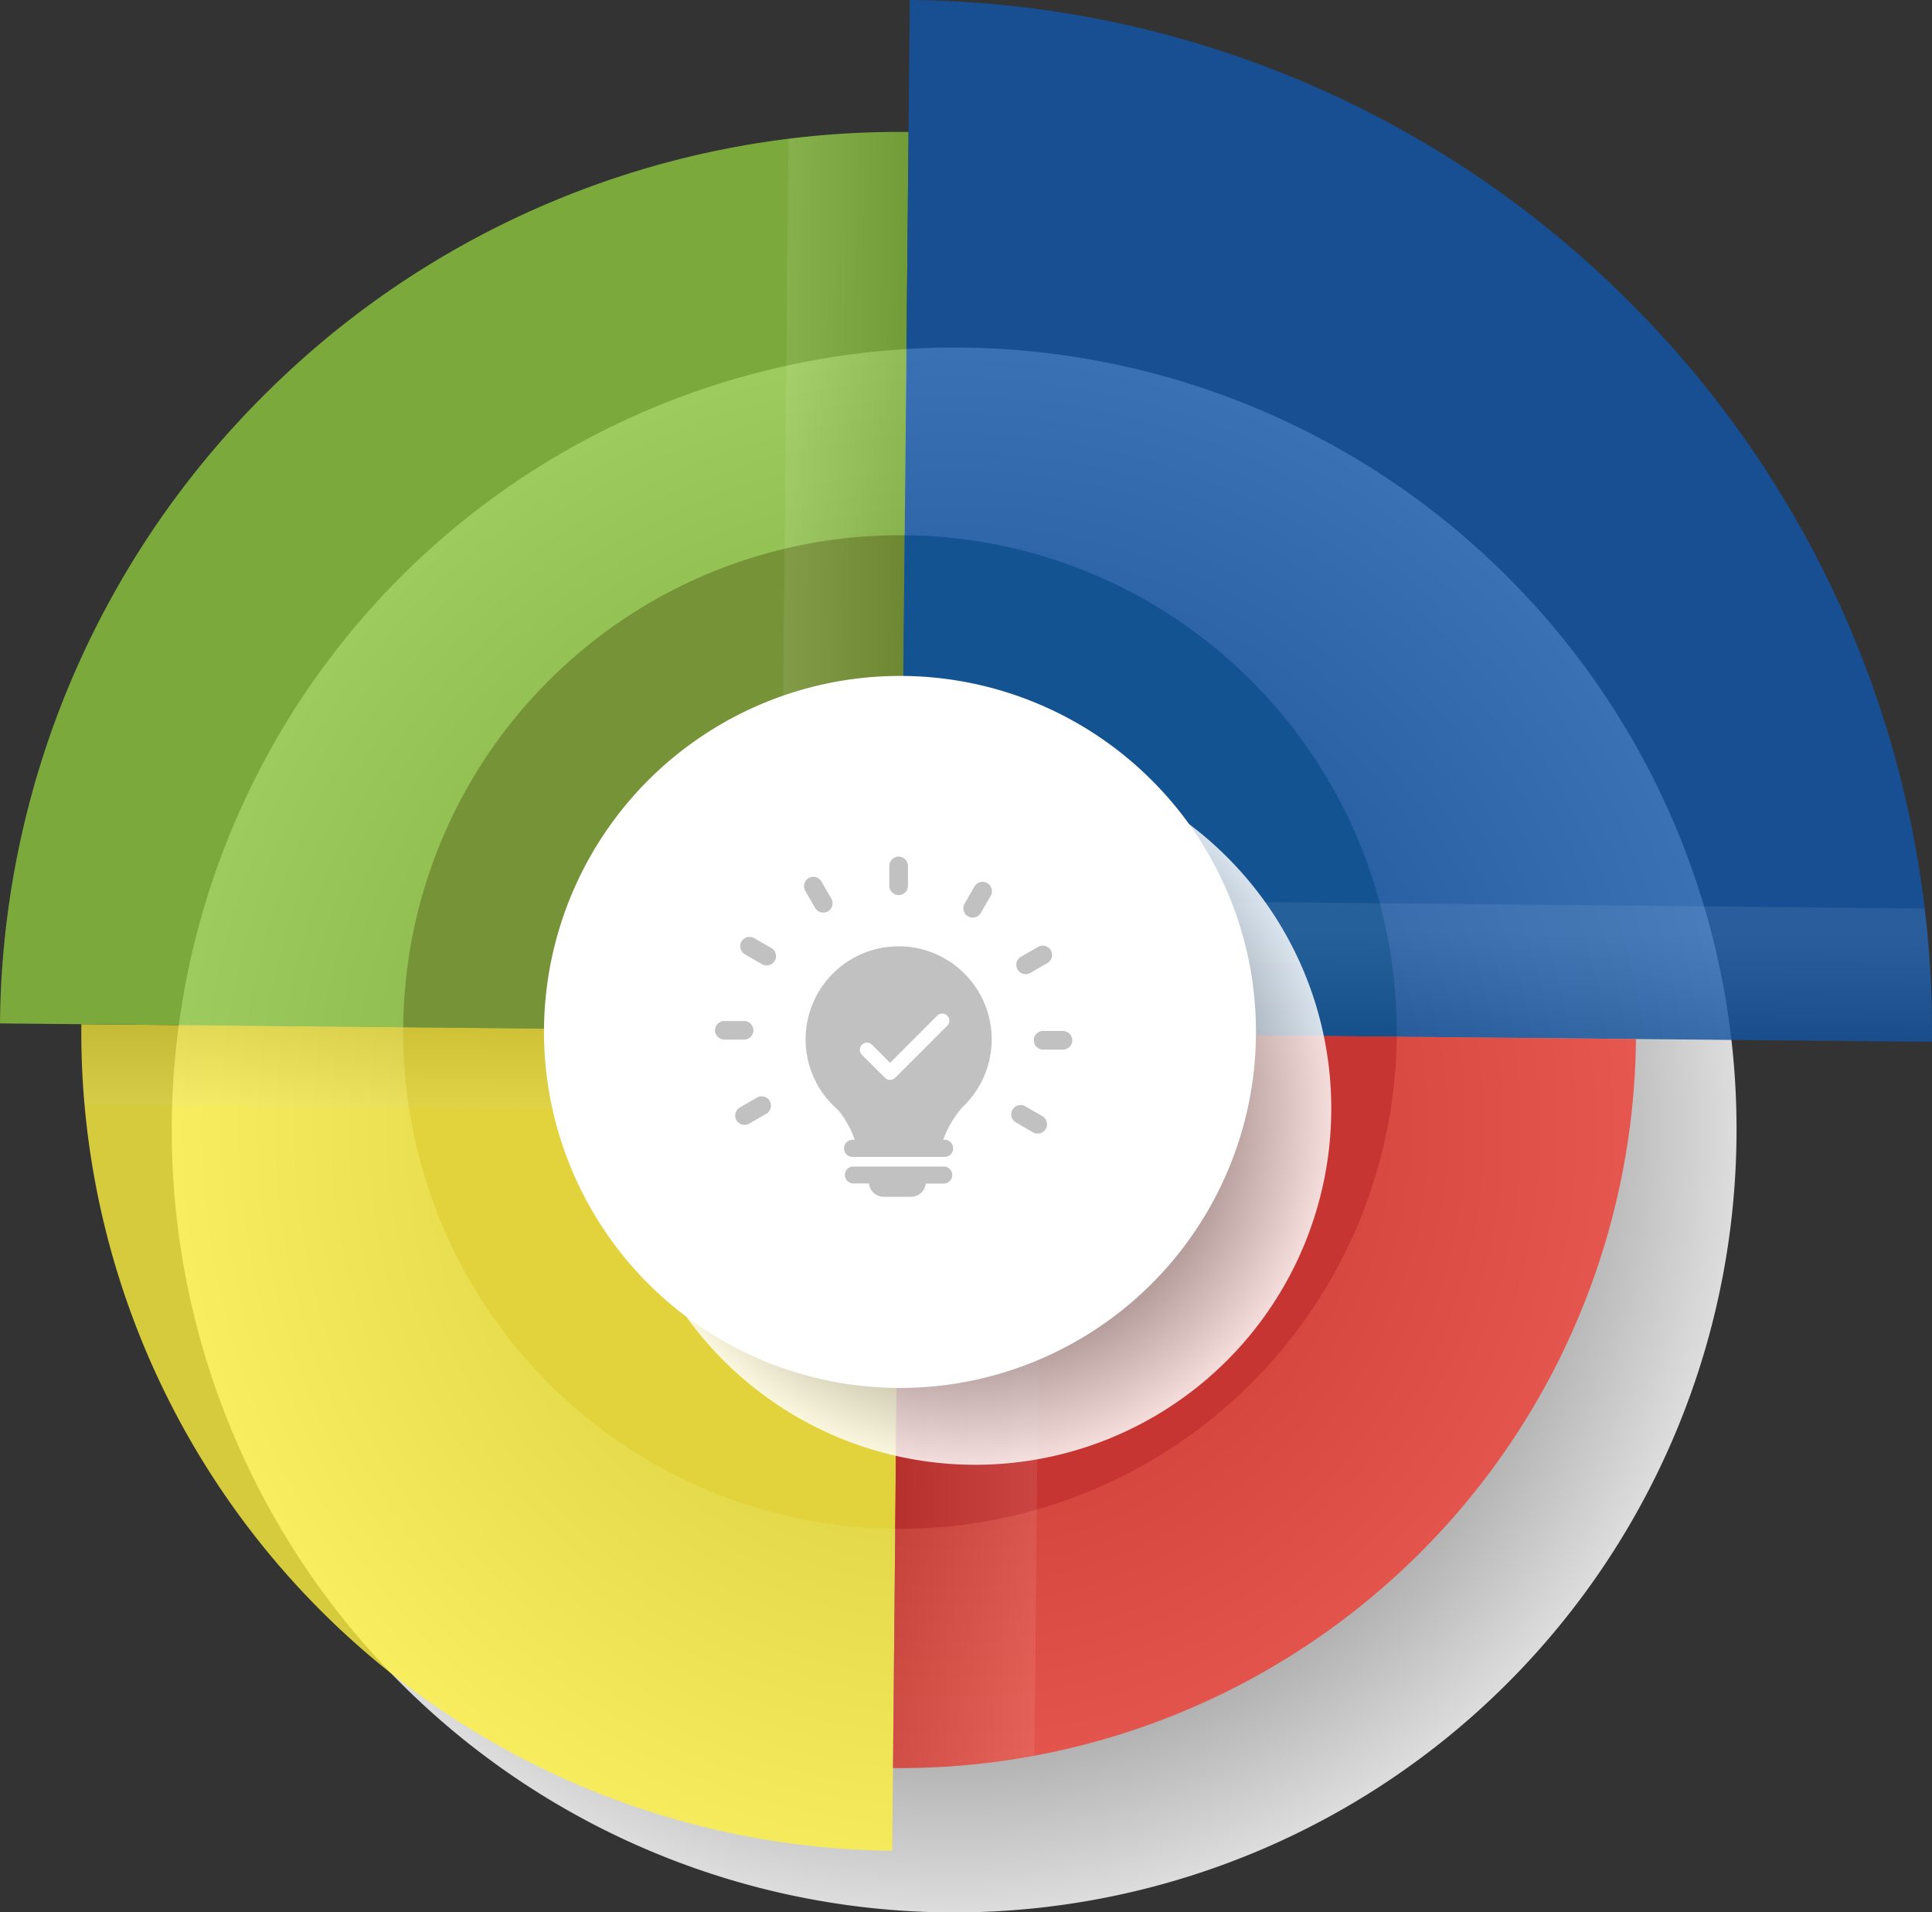 <svg xmlns="http://www.w3.org/2000/svg" xmlns:xlink="http://www.w3.org/1999/xlink" viewBox="0 0 802.34 794.14"><rect x="0" y="0" width="802.34" height="794.14" fill="#333333" stroke="none"/><defs><style>.cls-1{isolation:isolate;}.cls-15,.cls-2{opacity:0.83;}.cls-10,.cls-11,.cls-13,.cls-14,.cls-15,.cls-2{mix-blend-mode:multiply;}.cls-2{fill:url(#radial-gradient);}.cls-3{fill:#fff13f;}.cls-3,.cls-5,.cls-7,.cls-9{opacity:0.8;}.cls-4{fill:#e2d23b;}.cls-5{fill:#8dc63f;}.cls-6{fill:#769337;}.cls-7{fill:#1157aa;}.cls-8{fill:#145391;}.cls-9{fill:#ef3e33;}.cls-10,.cls-11,.cls-13,.cls-14{opacity:0.08;}.cls-10{fill:url(#linear-gradient);}.cls-11{fill:url(#linear-gradient-2);}.cls-12{fill:#c63532;}.cls-13{fill:url(#linear-gradient-3);}.cls-14{fill:url(#linear-gradient-4);}.cls-15{fill:url(#radial-gradient-2);}.cls-16{fill:#fff;}.cls-17{fill:#c1c1c1;}</style><radialGradient id="radial-gradient" cx="393.06" cy="454.82" r="324.9" gradientTransform="translate(7.48 10.68) rotate(0.54)" gradientUnits="userSpaceOnUse"><stop offset="0"/><stop offset="1" stop-color="#fff"/></radialGradient><linearGradient id="linear-gradient" x1="320.38" y1="227.5" x2="370.22" y2="227.5" gradientTransform="translate(7.48 10.68) rotate(0.54)" gradientUnits="userSpaceOnUse"><stop offset="0" stop-color="#fff"/><stop offset="1"/></linearGradient><linearGradient id="linear-gradient-2" x1="200.22" y1="454.25" x2="200.22" y2="415.15" xlink:href="#linear-gradient"/><linearGradient id="linear-gradient-3" x1="370.21" y1="567.2" x2="428.91" y2="567.2" gradientTransform="translate(7.48 10.68) rotate(0.54)" xlink:href="#radial-gradient"/><linearGradient id="linear-gradient-4" x1="584.5" y1="423.25" x2="584.5" y2="367.87" gradientTransform="translate(7.48 10.68) rotate(0.54)" gradientUnits="userSpaceOnUse"><stop offset="0"/><stop offset="0.1" stop-color="#1d1d1d"/><stop offset="0.43" stop-color="#7c7c7c"/><stop offset="0.71" stop-color="#c3c3c3"/><stop offset="0.9" stop-color="#eee"/><stop offset="1" stop-color="#fff"/></linearGradient><radialGradient id="radial-gradient-2" cx="401.77" cy="445.94" r="147.84" xlink:href="#radial-gradient"/></defs><title>Asset 23</title><g class="cls-1"><g id="Layer_2" data-name="Layer 2"><g id="OBJECTS"><path class="cls-2" d="M628.15,241.67a324.92,324.92,0,1,0,93,230.65A323.92,323.92,0,0,0,628.15,241.67ZM396.22,469.23Z"/><path class="cls-3" d="M33.78,425.33A340,340,0,0,0,370.51,768.55l3.24-340Z"/><path class="cls-4" d="M167.45,426.6A206.31,206.31,0,0,0,371.79,634.87l2-206.3Z"/><path class="cls-5" d="M112,161.77A372.58,372.58,0,0,0,0,425l373.75,3.56h0l3.56-373.75A372.56,372.56,0,0,0,112,161.77Z"/><path class="cls-6" d="M229.27,281.3a205.71,205.71,0,0,0-61.82,145.3l206.3,2h0l2-206.3A205.68,205.68,0,0,0,229.27,281.3Z"/><path class="cls-7" d="M679.68,128.41A427.26,427.26,0,0,0,377.83,0l-4.08,428.57h0l428.57,4.08A427.23,427.23,0,0,0,679.68,128.41Z"/><path class="cls-8" d="M521,284.08a205.66,205.66,0,0,0-145.3-61.81l-2,206.3h0l206.3,2A205.71,205.71,0,0,0,521,284.08Z"/><path class="cls-9" d="M373.75,428.57h0l-2.91,305.65A305.67,305.67,0,0,0,679.4,431.48Z"/><path class="cls-10" d="M327.45,57.66l-3.53,370.43,49.83.48,3.56-373.75A376.67,376.67,0,0,0,327.45,57.66Z"/><path class="cls-11" d="M373.44,461.79l.31-33.22-340-3.24q-.16,16.82,1.3,33.24Z"/><path class="cls-12" d="M373.75,428.57h0l-2,206.3A206.31,206.31,0,0,0,580.05,430.53Z"/><path class="cls-13" d="M432.45,429.13l-58.7-.56-2.91,305.65a306.79,306.79,0,0,0,58.75-5.1Z"/><path class="cls-14" d="M374.28,373.2l-.53,55.37h0l428.57,4.08a431.6,431.6,0,0,0-3-55.4Z"/><path class="cls-15" d="M510.55,356.89a147.85,147.85,0,1,0,42.3,105A147.39,147.39,0,0,0,510.55,356.89ZM405,460.43Z"/><path class="cls-16" d="M479.29,325a147.84,147.84,0,1,0,42.3,105A147.41,147.41,0,0,0,479.29,325Z"/><path class="cls-17" d="M392.68,484.45h-39a3.54,3.54,0,0,0,.63,7h6.58A6.14,6.14,0,0,0,367,497h11.35a6.14,6.14,0,0,0,6.11-5.5h7.58a3.54,3.54,0,0,0,.62-7Z"/><path class="cls-17" d="M411.84,431.58A38.64,38.64,0,1,0,348.11,461a41.43,41.43,0,0,1,6.88,12.3h-.86a3.57,3.57,0,0,0-.42,7.12h39a3.54,3.54,0,0,0,3.12-3.54,3.58,3.58,0,0,0-3.58-3.58h-.52a41.2,41.2,0,0,1,8-13.55A38.69,38.69,0,0,0,411.84,431.58ZM393.33,426l-21.61,21.61a3,3,0,0,1-4.17,0l-9.67-9.67a2.95,2.95,0,0,1,4.17-4.17l7.59,7.59,19.52-19.53a2.95,2.95,0,1,1,4.17,4.17Z"/><path class="cls-17" d="M373.2,355.73h0a3.9,3.9,0,0,0-3.88,3.88v8.22a3.9,3.9,0,0,0,3.88,3.88h0a3.89,3.89,0,0,0,3.88-3.88v-8.22A3.89,3.89,0,0,0,373.2,355.73Z"/><path class="cls-17" d="M335.83,364.63h0a3.9,3.9,0,0,0-1.42,5.3l4.11,7.11a3.89,3.89,0,0,0,5.3,1.42h0a3.88,3.88,0,0,0,1.42-5.3l-4.11-7.11A3.88,3.88,0,0,0,335.83,364.63Z"/><path class="cls-17" d="M307.92,391h0a3.89,3.89,0,0,0,1.42,5.3l7.11,4.1a3.88,3.88,0,0,0,5.3-1.42h0a3.89,3.89,0,0,0-1.42-5.3l-7.11-4.1A3.89,3.89,0,0,0,307.92,391Z"/><path class="cls-17" d="M296.94,427.83h0a3.89,3.89,0,0,0,3.88,3.88H309a3.89,3.89,0,0,0,3.88-3.88h0A3.88,3.88,0,0,0,309,424h-8.21A3.88,3.88,0,0,0,296.94,427.83Z"/><path class="cls-17" d="M305.83,465.19h0a3.89,3.89,0,0,0,5.3,1.42l7.12-4.1a3.9,3.9,0,0,0,1.42-5.3h0a3.89,3.89,0,0,0-5.3-1.42l-7.12,4.11A3.89,3.89,0,0,0,305.83,465.19Z"/><path class="cls-17" d="M434.31,468.81h0a3.89,3.89,0,0,0-1.42-5.3l-7.11-4.11a3.89,3.89,0,0,0-5.3,1.42h0a3.89,3.89,0,0,0,1.42,5.3l7.11,4.11A3.89,3.89,0,0,0,434.31,468.81Z"/><path class="cls-17" d="M445.29,432h0a3.88,3.88,0,0,0-3.87-3.88H433.2a3.89,3.89,0,0,0-3.88,3.88h0a3.9,3.9,0,0,0,3.88,3.88h8.22A3.89,3.89,0,0,0,445.29,432Z"/><path class="cls-17" d="M436.4,394.63h0a3.89,3.89,0,0,0-5.3-1.42L424,397.32a3.88,3.88,0,0,0-1.42,5.3h0a3.9,3.9,0,0,0,5.3,1.42l7.11-4.11A3.89,3.89,0,0,0,436.4,394.63Z"/><path class="cls-17" d="M410,366.72h0a3.89,3.89,0,0,0-5.3,1.42l-4.1,7.11a3.89,3.89,0,0,0,1.42,5.3h0a3.88,3.88,0,0,0,5.29-1.42l4.11-7.12A3.88,3.88,0,0,0,410,366.72Z"/></g></g></g></svg>